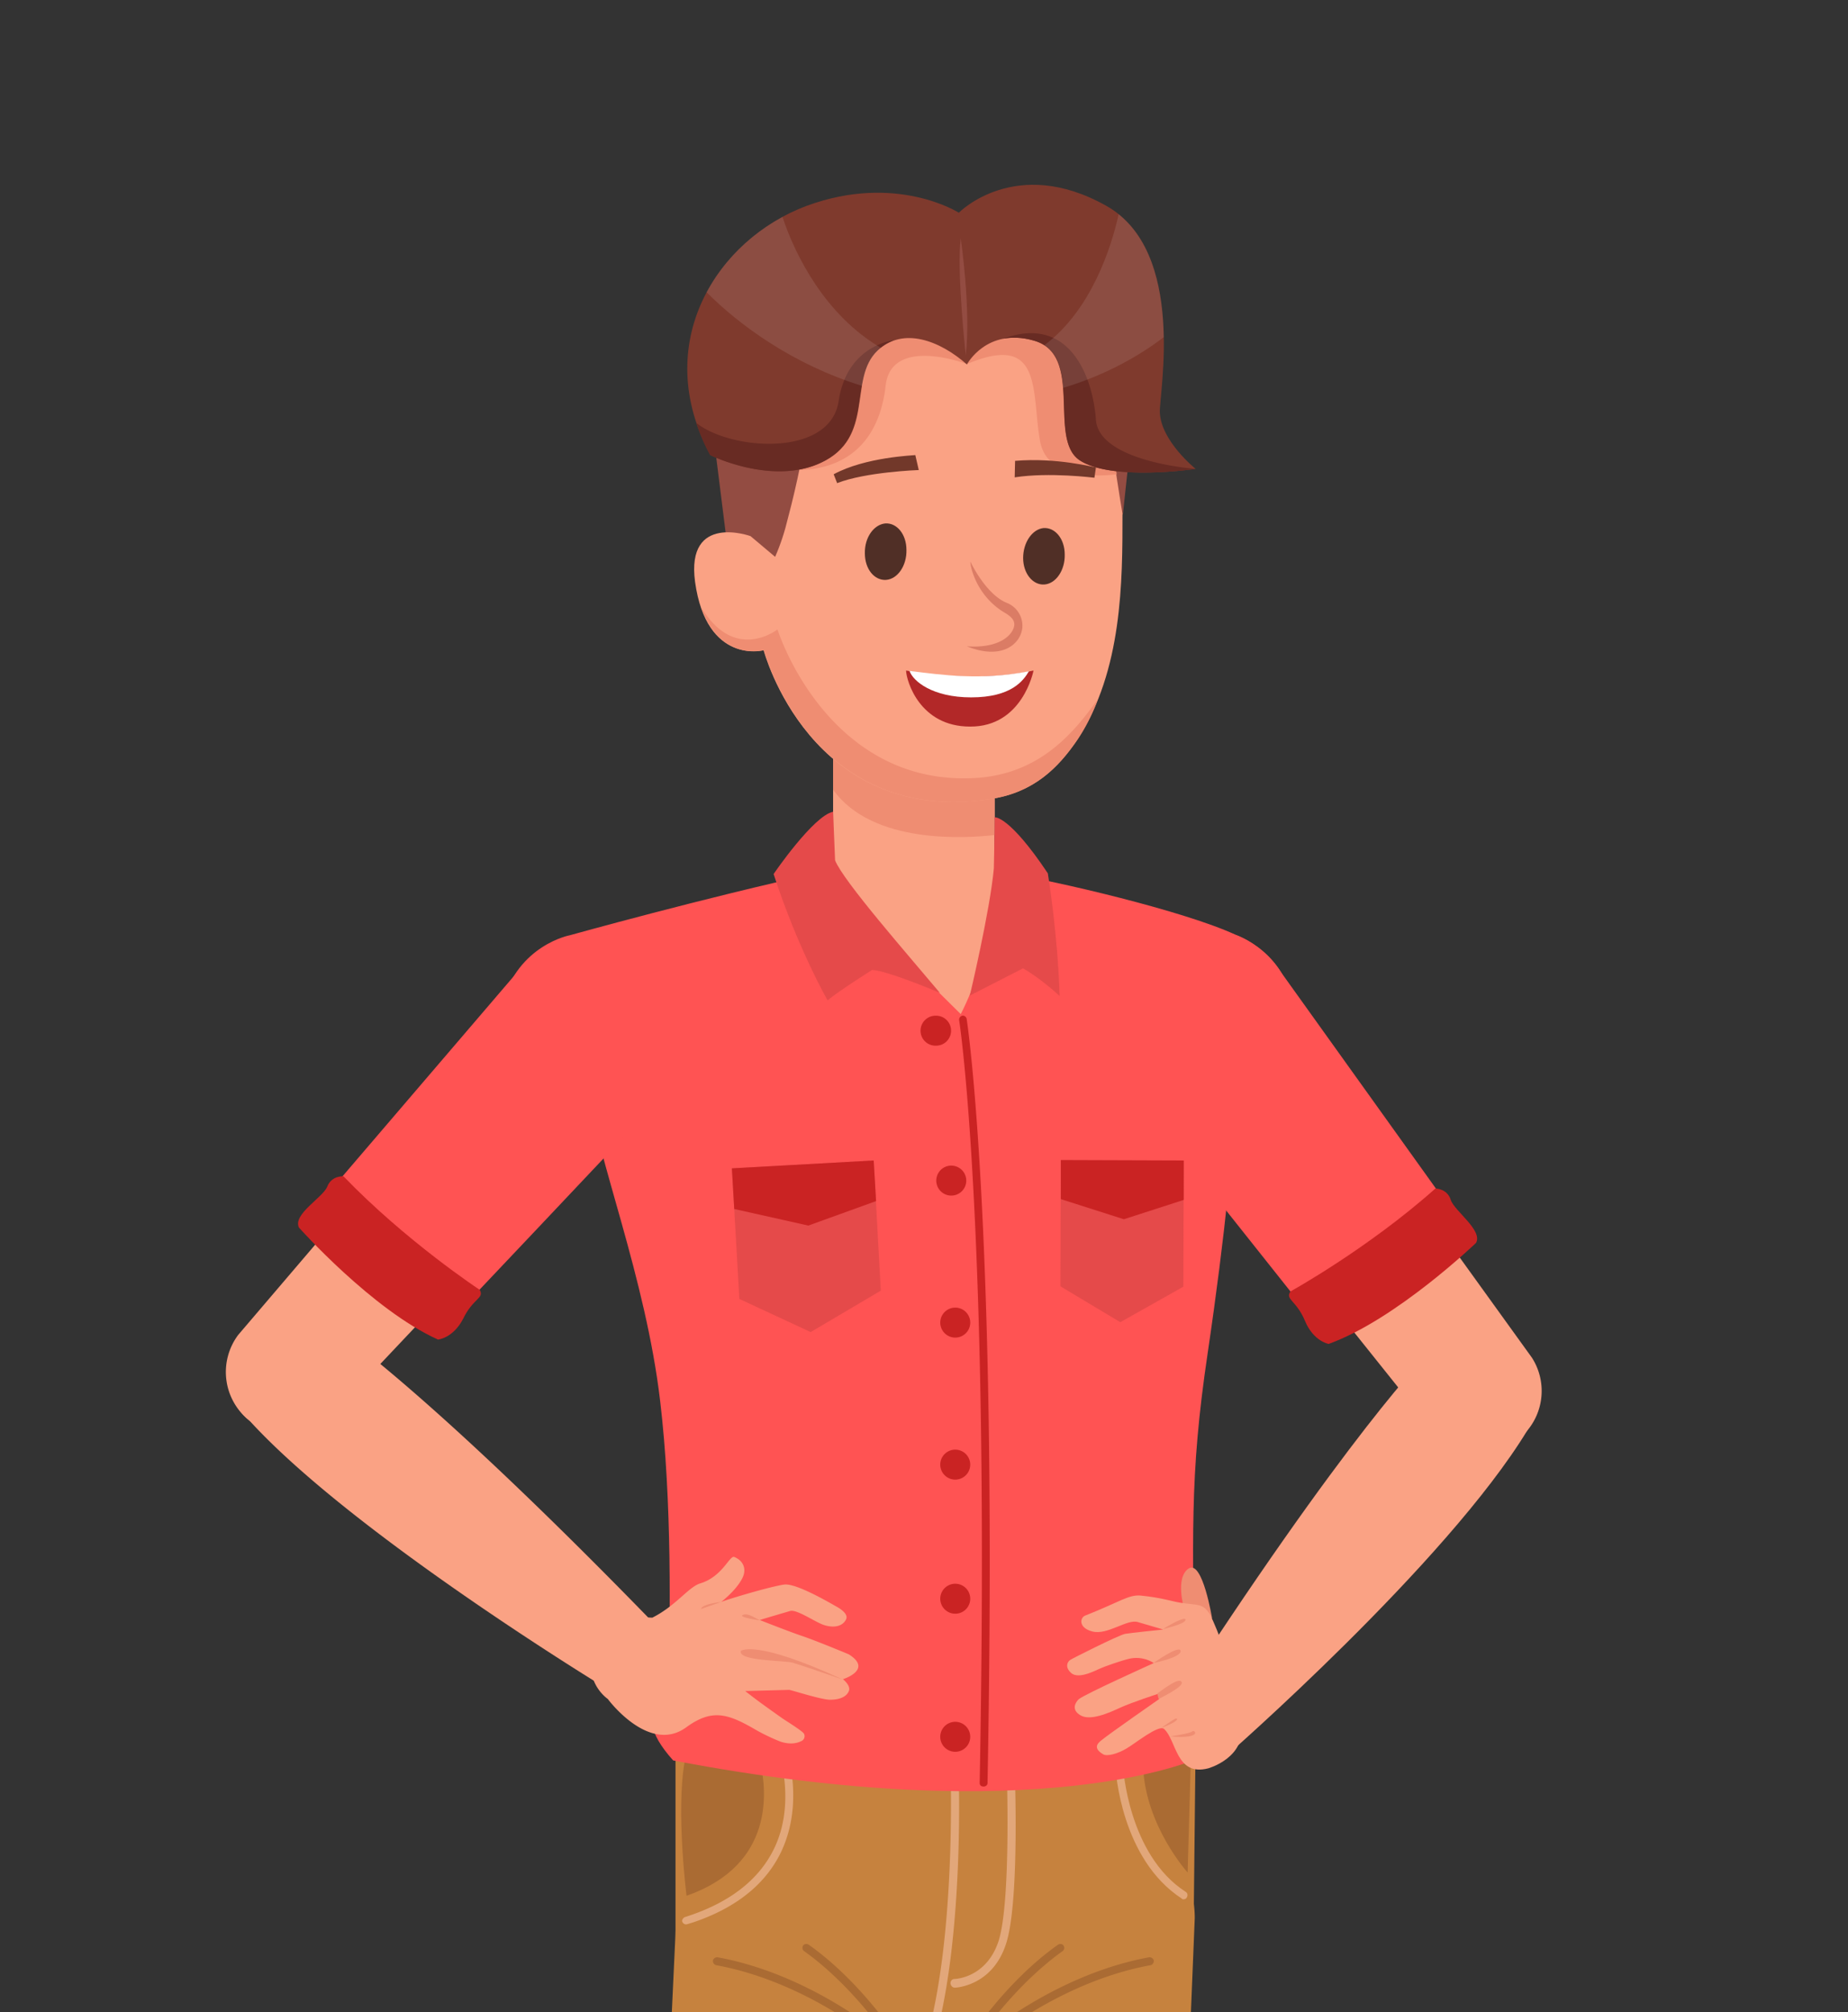 <svg width="90" height="98" fill="none" xmlns="http://www.w3.org/2000/svg"><rect width="100%" height="100%" fill="#333333" stroke="none"/><g clip-path="url(#clip0)"><path d="M47.749 93.408a5.228 5.228 0 015.218-5.225 5.228 5.228 0 015.219 5.225c0 .077-1.42 34.794-1.497 36.12-.057 3.036-2.532 4.803-4.796 4.803-2.475 0-4.892-2.056-4.797-4.976l.653-35.947zm-14.811-.115c.077-2.882 2.475-5.149 5.372-5.072 2.878.077 5.142 2.479 5.065 5.38 0 .076-2.417 34.736-2.533 36.062a4.807 4.807 0 01-4.93 4.649c-2.475-.077-4.835-2.19-4.643-5.111l1.669-35.908z" fill="#C6823E"/><path d="M32.898 85.28h25.325l-.096 8.953c-.076 3.266-2.724 5.879-5.966 5.995l-13.296.096c-3.319-.096-5.967-2.863-5.967-6.206V85.28z" fill="#C6823E"/><path d="M37.024 85.819c.307 1.325.748 4.995-3.588 6.513 0 0-.518-4.092-.096-6.513h3.684z" fill="#AA6B33"/><path d="M33.358 93.369c2.13-.673 3.587-1.787 4.336-3.324.767-1.576.575-3.266.364-4.246h.403c.211 1.037.365 2.747-.422 4.4-.71 1.479-2.034 2.593-3.933 3.304a8.143 8.143 0 01-.633.211c-.096.039-.211-.019-.25-.134-.019-.058.039-.173.135-.211z" fill="#E2A77A"/><path d="M43.527 99.535a.146.146 0 00.096-.038c.096-.058.115-.173.058-.269-.02-.02-1.765-2.728-4.298-4.515-.096-.057-.21-.038-.269.039-.057.096-.038.211.039.269 2.475 1.767 4.182 4.4 4.202 4.418a.229.229 0 00.172.097zm-1.131-.384a.174.174 0 00.153-.076c.058-.077.058-.212-.019-.27-.057-.038-3.357-2.708-7.578-3.477-.096-.02-.211.058-.23.154a.21.21 0 00.153.23c4.125.75 7.367 3.363 7.387 3.401a.34.34 0 00.134.038zm4.987.385a.147.147 0 01-.096-.038c-.096-.058-.115-.173-.057-.27.019-.019 1.765-2.727 4.297-4.514.096-.058.211-.039.269.038.057.096.038.212-.039.27-2.474 1.767-4.182 4.399-4.201 4.418-.058.058-.115.096-.173.096zm1.132-.385a.175.175 0 01-.154-.076c-.057-.077-.057-.212.02-.27.038-.019 3.357-2.708 7.578-3.477.096-.02.21.058.23.154.02.096-.057.211-.153.23-4.125.75-7.368 3.363-7.387 3.401-.057.02-.096.038-.134.038z" fill="#AA6B33"/><path d="M45.235 99.844c.077 0 .153-.058.192-.135 1.573-5.168 1.266-13.564 1.247-13.66a.192.192 0 00-.192-.192.192.192 0 00-.192.192c0 .077.307 8.434-1.247 13.526a.17.17 0 00.134.23c.02.039.039.039.058.039zm1.265-3.036c.02 0 1.823-.058 2.494-2.133.653-1.96.441-8.108.422-8.357a.192.192 0 00-.192-.192.192.192 0 00-.191.192c0 .057.21 6.32-.403 8.223-.595 1.806-2.13 1.844-2.15 1.844-.114 0-.19.096-.19.211.018.135.114.212.21.212z" fill="#E2A77A"/><path d="M57.992 85.818l-.153 5.38s-2.053-2.268-2.168-5.15l2.321-.23z" fill="#AA6B33"/><path d="M57.647 92.504c.058 0 .135-.038.154-.096.057-.096.038-.211-.058-.269-2.8-1.806-3.05-6.071-3.05-6.11 0-.115-.096-.192-.192-.172-.115 0-.192.096-.173.192 0 .192.269 4.495 3.223 6.417.02.038.058.038.096.038z" fill="#E2A77A"/><path d="M48.44 34.56h-7.867v9.222h7.866V34.56z" fill="#FAA284"/><path d="M40.573 38.46v-3.9h7.866v6.11c-1.343.153-5.947.48-7.866-2.21z" fill="#EF8D72"/><path d="M49.513 42.898s-4.623-1.076-10.149 0c0 0 3.147 10.855 7.272 10.855 4.124 0 2.877-10.855 2.877-10.855z" fill="#FAA284"/><path d="M24.458 48.853c.786-2.843 3.3-3.304 3.3-3.304s6.619-1.845 12.087-3.036l6.945 6.878c1.4-2.747 2.148-6.878 2.148-6.878 2.475.384 8.768 1.864 11.243 3.017 0 0 2.61.864 2.859 3.842 0 0 .038 1.345-2.782 3.19-.173 3.131-.576 7.473-1.439 13.314-.92 6.186-.71 8.914-.652 16.542.23.288.537 1.095.748 1.421.422.634-.69 1.845-.69 1.845s-7.675 3.458-25.44.057c-.634-.71-.94-1.268-1.017-1.729-.039-.25.383-.941.767-1.537.115-3.535.192-9.395-.384-14.236-.71-6.033-3.108-11.931-3.492-15.178-4.969-2.056-4.201-4.208-4.201-4.208z" fill="#FF5353"/><path d="M48.44 39.805s.69-.115 2.59 2.728c0 0 .48 2.901.576 5.975 0 0-.921-.864-1.785-1.345l-2.59 1.326s.979-4.112 1.17-6.186c0 .019.04-1.845.04-2.498zm-7.867-.27l.096 2.363c.384 1 3.607 4.669 5.103 6.456 0 0-2.532-1.076-3.3-1.115 0 0-1.611 1.019-2.168 1.48 0 0-1.439-2.498-2.628-6.148-.02.019 1.938-2.844 2.897-3.036z" fill="#E54A4A"/><path d="M47.902 87.01c.096 0 .192-.058.192-.173.518-27.205-.997-37.1-1.017-37.215-.019-.096-.115-.173-.21-.154a.2.2 0 00-.154.23c.02.097 1.516 9.972.998 37.139 0 .115.076.173.191.173z" fill="#CA2323"/><path d="M51.644 62.648l2.916 1.748 3.07-1.729.019-6.148-5.986-.019-.02 6.148z" fill="#E54A4A"/><path d="M51.664 58.402V56.5l5.986.02v1.92l-2.916.942-3.07-.98z" fill="#CA2323"/><path d="M36.008 63.263l3.473 1.614 3.415-2.017-.346-6.34-6.906.384.364 6.36z" fill="#E54A4A"/><path d="M35.759 58.883l-.115-1.98 6.906-.383.116 1.978-3.3 1.192-3.607-.807zm9.803-7.955a.73.73 0 10-.001-1.459.73.73 0 00.001 1.46zm.767 7.302a.73.73 0 10-.001-1.46.73.73 0 000 1.46zm.193 6.916a.73.73 0 100-1.46.73.73 0 000 1.46zm0 6.917a.73.73 0 10-.001-1.46.73.73 0 00.001 1.46zm0 6.531a.73.73 0 100-1.46.73.73 0 000 1.46zm0 6.725a.73.73 0 10-.001-1.46.73.73 0 00.001 1.46z" fill="#CA2323"/><path d="M54.687 25.044l.637-5.948s-9.658-8.099-20.723.936l.994 7.95 3.563.99 15.529-3.928z" fill="#934C42"/><path d="M36.55 26.11l1.2 1.01c.263-.598.47-1.234.62-1.87.975-3.666 1.181-6.396 1.181-6.396 7.314-6.977 14.366-.15 14.366-.15-.113 1.234.75 6.322.75 6.322 0 3.292 0 7.631-2.194 10.98-.938 1.421-2.157 2.58-4.182 2.899-8.834 1.384-11.103-7.239-11.103-7.239s-2.776.73-3.338-3.33c-.45-3.366 2.7-2.225 2.7-2.225z" fill="#FAA284"/><path d="M50.653 21.491c-.431-2.394.169-5.33-3.563-3.76 0 0-3.676-1.403-3.958 1.048-.262 2.338-1.519 4.021-4.182 4.115.507-2.432.62-4.06.62-4.06 7.313-6.976 14.365-.149 14.365-.149-.075.73.206 2.825.45 4.415-1.219.15-3.413.13-3.732-1.609zm-12.79 9.165c.75 2.189 3.544 7.557 9.583 7.239 3.264-.169 4.914-2.32 6.02-3.835a9 9 0 01-.975 1.946c-.956 1.402-2.156 2.58-4.182 2.899-8.833 1.384-11.103-7.239-11.103-7.239s-2.119.599-3.057-2.095c1.632 2.731 3.714 1.085 3.714 1.085z" fill="#EF8D72"/><path d="M49.828 27.177c0 .748.469 1.328 1.032 1.29.562-.037 1.012-.692.994-1.459 0-.767-.47-1.328-1.032-1.29-.544.056-.994.692-.994 1.459zm-7.708-.225c0 .767.469 1.328 1.031 1.29.563-.037 1.013-.692.994-1.458 0-.767-.469-1.328-1.031-1.291-.563.056-1.013.692-.994 1.459z" fill="#502F26"/><path d="M47.09 31.478c1.706.692 2.625-.112 2.7-.916a1.199 1.199 0 00-.75-1.197c-1.031-.412-1.781-2.002-1.781-2.02 0 .374.375 1.74 1.688 2.506.28.169.468.337.45.599-.057.467-.713 1.14-2.307 1.028z" fill="#DB7C65"/><path d="M53.3 23.268l.074-.505c-.112 0-1.875-.487-3.938-.318l-.019.804c1.688-.262 3.864.019 3.882.019zm-12.53.262c1.387-.543 3.938-.637 3.975-.637l-.168-.729c-.094.019-2.42.094-3.976.935l.168.43z" fill="#72382A"/><path d="M44.126 32.657s3.207.654 6.208 0c0 0-.525 2.75-3.095 2.73-2.438 0-3.094-2.206-3.113-2.73z" fill="#B22828"/><path d="M47.296 33.965c1.969 0 2.55-.823 2.813-1.272-2.326.45-4.182.188-5.814-.018.169.505 1.125 1.29 3 1.29z" fill="#fff"/><path d="M47.09 17.75s.957-1.815 3.263-1.16c2.457.692.657 4.75 2.214 5.817 1.538 1.047 5.663.43 5.663.43s-1.687-1.346-1.744-2.75c-.037-.934 1.313-7.855-2.607-10.062-4.426-2.488-7.183.336-7.183.336s-3.038-1.945-7.408-.336c-4.37 1.627-7.633 6.696-4.688 12.139 0 0 2.963 1.478 5.345.393 2.72-1.235 1.331-4.078 2.794-5.48 1.238-1.18 3.038-.487 4.351.673z" fill="#7F3A2D"/><path d="M46.79 11.614s.506 3.48.243 5.687c0 0-.45-4.097-.244-5.686z" fill="#934C42"/><path d="M53.372 20.443c.15 2.058 4.858 2.394 4.858 2.394s-4.107.617-5.664-.43c-1.538-1.047.262-5.125-2.213-5.817a3.262 3.262 0 00-1.5-.094c3.244-1.197 4.37 1.87 4.52 3.947zm-12.528-.916c.413-2.75 2.701-2.956 2.701-2.956a2.292 2.292 0 00-.825.505c-1.463 1.403-.075 4.246-2.794 5.48-2.382 1.086-5.346-.392-5.346-.392a9.45 9.45 0 01-.675-1.571c1.67 1.346 6.527 1.702 6.94-1.066z" fill="#682B23"/><path opacity=".1" d="M50.86 16.814c2.288-1.702 3.264-4.77 3.62-6.378 1.725 1.384 2.157 3.872 2.194 5.986-1.069.823-2.72 1.814-4.895 2.469-.056-.88-.262-1.665-.919-2.076zm-16.447-2.581c.825-1.553 2.157-2.843 3.695-3.666.619 1.87 2.082 4.788 4.8 6.378-.055.038-.112.094-.15.131-.468.449-.656 1.066-.768 1.72-3.376-1.046-6.002-2.973-7.577-4.563z" fill="#fff"/><path d="M26.127 47.99a3.566 3.566 0 015.007-.615c1.554 1.21 1.823 3.458.614 5.014-.192.25-15.387 16.33-15.387 16.33a3.003 3.003 0 01-4.201.481 3.017 3.017 0 01-.557-4.188l14.524-17.023z" fill="#FAA284"/><path d="M12.007 69.066a3.002 3.002 0 01-.134-4.227c1.112-1.21 3.03-1.345 4.259-.25 0 0 4.566 2.959 16.077 14.851l-2.628 2.825S17.264 74.79 12.16 69.2a4.685 4.685 0 00-.154-.135z" fill="#FAA284"/><path d="M15.844 58.268l9.439-11.028c1.592-1.998 4.509-2.363 6.523-.769 2.015 1.576 2.38 4.515.787 6.533-.135.173-4.95 5.283-10.303 10.932-1.67-1.23-4.393-3.382-6.446-5.668z" fill="#FF5353"/><path d="M23.365 62.821s-3.588-2.363-6.639-5.533c0 0-.575-.038-.786.5-.211.538-1.689 1.345-1.382 1.998 0 0 3.569 4.015 6.773 5.456 0 0 .729-.058 1.228-1.018.48-1 1.036-.98.806-1.403z" fill="#CA2323"/><path d="M61.523 47.97c-1.074-1.652-3.3-2.113-4.93-1.018-1.65 1.076-2.111 3.305-1.017 4.938.172.25 14.005 17.541 14.005 17.541a3.007 3.007 0 004.144.826 3.004 3.004 0 00.883-4.13L61.523 47.97z" fill="#FAA284"/><path d="M74.493 69.47c.94-1.346.633-3.21-.691-4.17-1.324-.98-3.242-.71-4.22.596 0 0-3.895 3.804-12.836 17.713l2.916 1.96s10.802-9.433 14.735-15.927c-.02-.038.096-.173.096-.173z" fill="#FAA284"/><path d="M70.81 59.114l-8.461-11.816c-1.4-2.132-4.279-2.728-6.427-1.326a4.68 4.68 0 00-1.363 6.456c.116.192 4.49 5.687 9.325 11.777 1.765-1.095 4.68-2.997 6.926-5.091z" fill="#FF5353"/><path d="M62.847 62.898s3.76-2.075 7.06-5.014c0 0 .576 0 .748.557.173.538 1.574 1.48 1.228 2.094 0 0-3.875 3.727-7.175 4.919 0 0-.73-.116-1.151-1.115-.422-1.018-.979-1.037-.71-1.44z" fill="#CA2323"/><path d="M28.927 80.19c.595-1.73 1.516-1.46 1.516-1.46l1.324.057c1.151-.576 1.765-1.498 2.34-1.671 1.075-.327 1.42-1.364 1.65-1.287.48.192.614.634.384 1.056-.307.596-1.017 1.134-1.017 1.134.46-.173 2.399-.75 3.07-.845.595-.077 2.302.941 2.513 1.056.25.135.614.385.5.634-.193.404-.691.404-1.056.288-.403-.115-1.343-.787-1.67-.691-.191.058-1.38.403-1.476.442 0 0 1.458.576 2.09.787.73.25 2.245.884 2.245.884 1.19.75-.287 1.21-.287 1.21.096.078.384.346.288.577-.173.423-.787.423-.94.423-.48-.02-1.938-.5-1.977-.48l-2.13.057c.634.5 1.018.768 1.804 1.326.135.096.979.615 1.055.749a.261.261 0 01-.134.365c-.307.154-.671.135-1.017.02a9.767 9.767 0 01-1.17-.558c-1.381-.807-2.149-1.057-3.415-.134-1.823 1.325-3.818-1.384-3.818-1.384s-1.266-.845-.672-2.555z" fill="#FAA284"/><path d="M35.125 78.019l-.978.345c0 .02-.096-.211.978-.345zm5.929 3.785s-1.995-.692-2.456-.826c-.46-.116-2.686-.077-2.513-.577.019 0 .69-.576 4.969 1.403zm-4.029-2.882s-1.113-.154-.844-.27c.249-.115.614.174.844.27zm20.644-.576s-.46-1.518.23-1.96c.672-.404 1.132 2.44 1.132 2.44l-1.362-.48z" fill="#EF8D72"/><path d="M52.125 80.843c.077-.058 2.321-1.191 2.667-1.268.191-.038 1.86-.211 1.86-.211l-1.246-.365c-.518-.154-1.478.653-2.207.46-.671-.172-.614-.652-.364-.768 1.707-.672 2.13-1.037 2.724-.98.998.097 1.535.289 1.919.346.805.135 1.093 0 1.438.558.02.038.96 1.748 1.535 5.321.269 1.672-1.611 2.19-1.611 2.19-1.573.404-1.535-1.364-2.149-1.92-.269-.231-1.458.749-1.842.96-.383.23-.94.403-1.132.269-.48-.288-.288-.519-.057-.692.345-.288 2.8-1.998 2.8-1.998-.018-.096-.038-.173-.057-.25 0 0-1.247.404-1.842.673-.537.25-1.477.672-1.956.365-.442-.27-.23-.615-.077-.769.288-.25 3.664-1.767 3.664-1.767s-.499-.365-1.19-.212c-.479.116-1.227.385-1.477.5-.326.154-1.093.519-1.4.154-.25-.25-.154-.5 0-.596z" fill="#FAA284"/><path d="M56.538 84.167s.595-.423.71-.462c.134-.038.211.116-.71.462zm.442.403s.978-.135 1.093-.25c.115-.097.537.384-1.093.25zm-.557-1.825s1.209-.577 1.132-.807c-.115-.288-.883.326-1.19.538l.058.269zm-.249-1.749s1.362-.269 1.324-.595c-.058-.308-1.324.595-1.324.595zm.46-1.652s1.017-.23 1.093-.423c.077-.192-.383-.019-1.093.423z" fill="#EF8D72"/></g><defs><clipPath id="clip0"><path fill="#fff" d="M0 0h90v98H0z"/></clipPath></defs></svg>